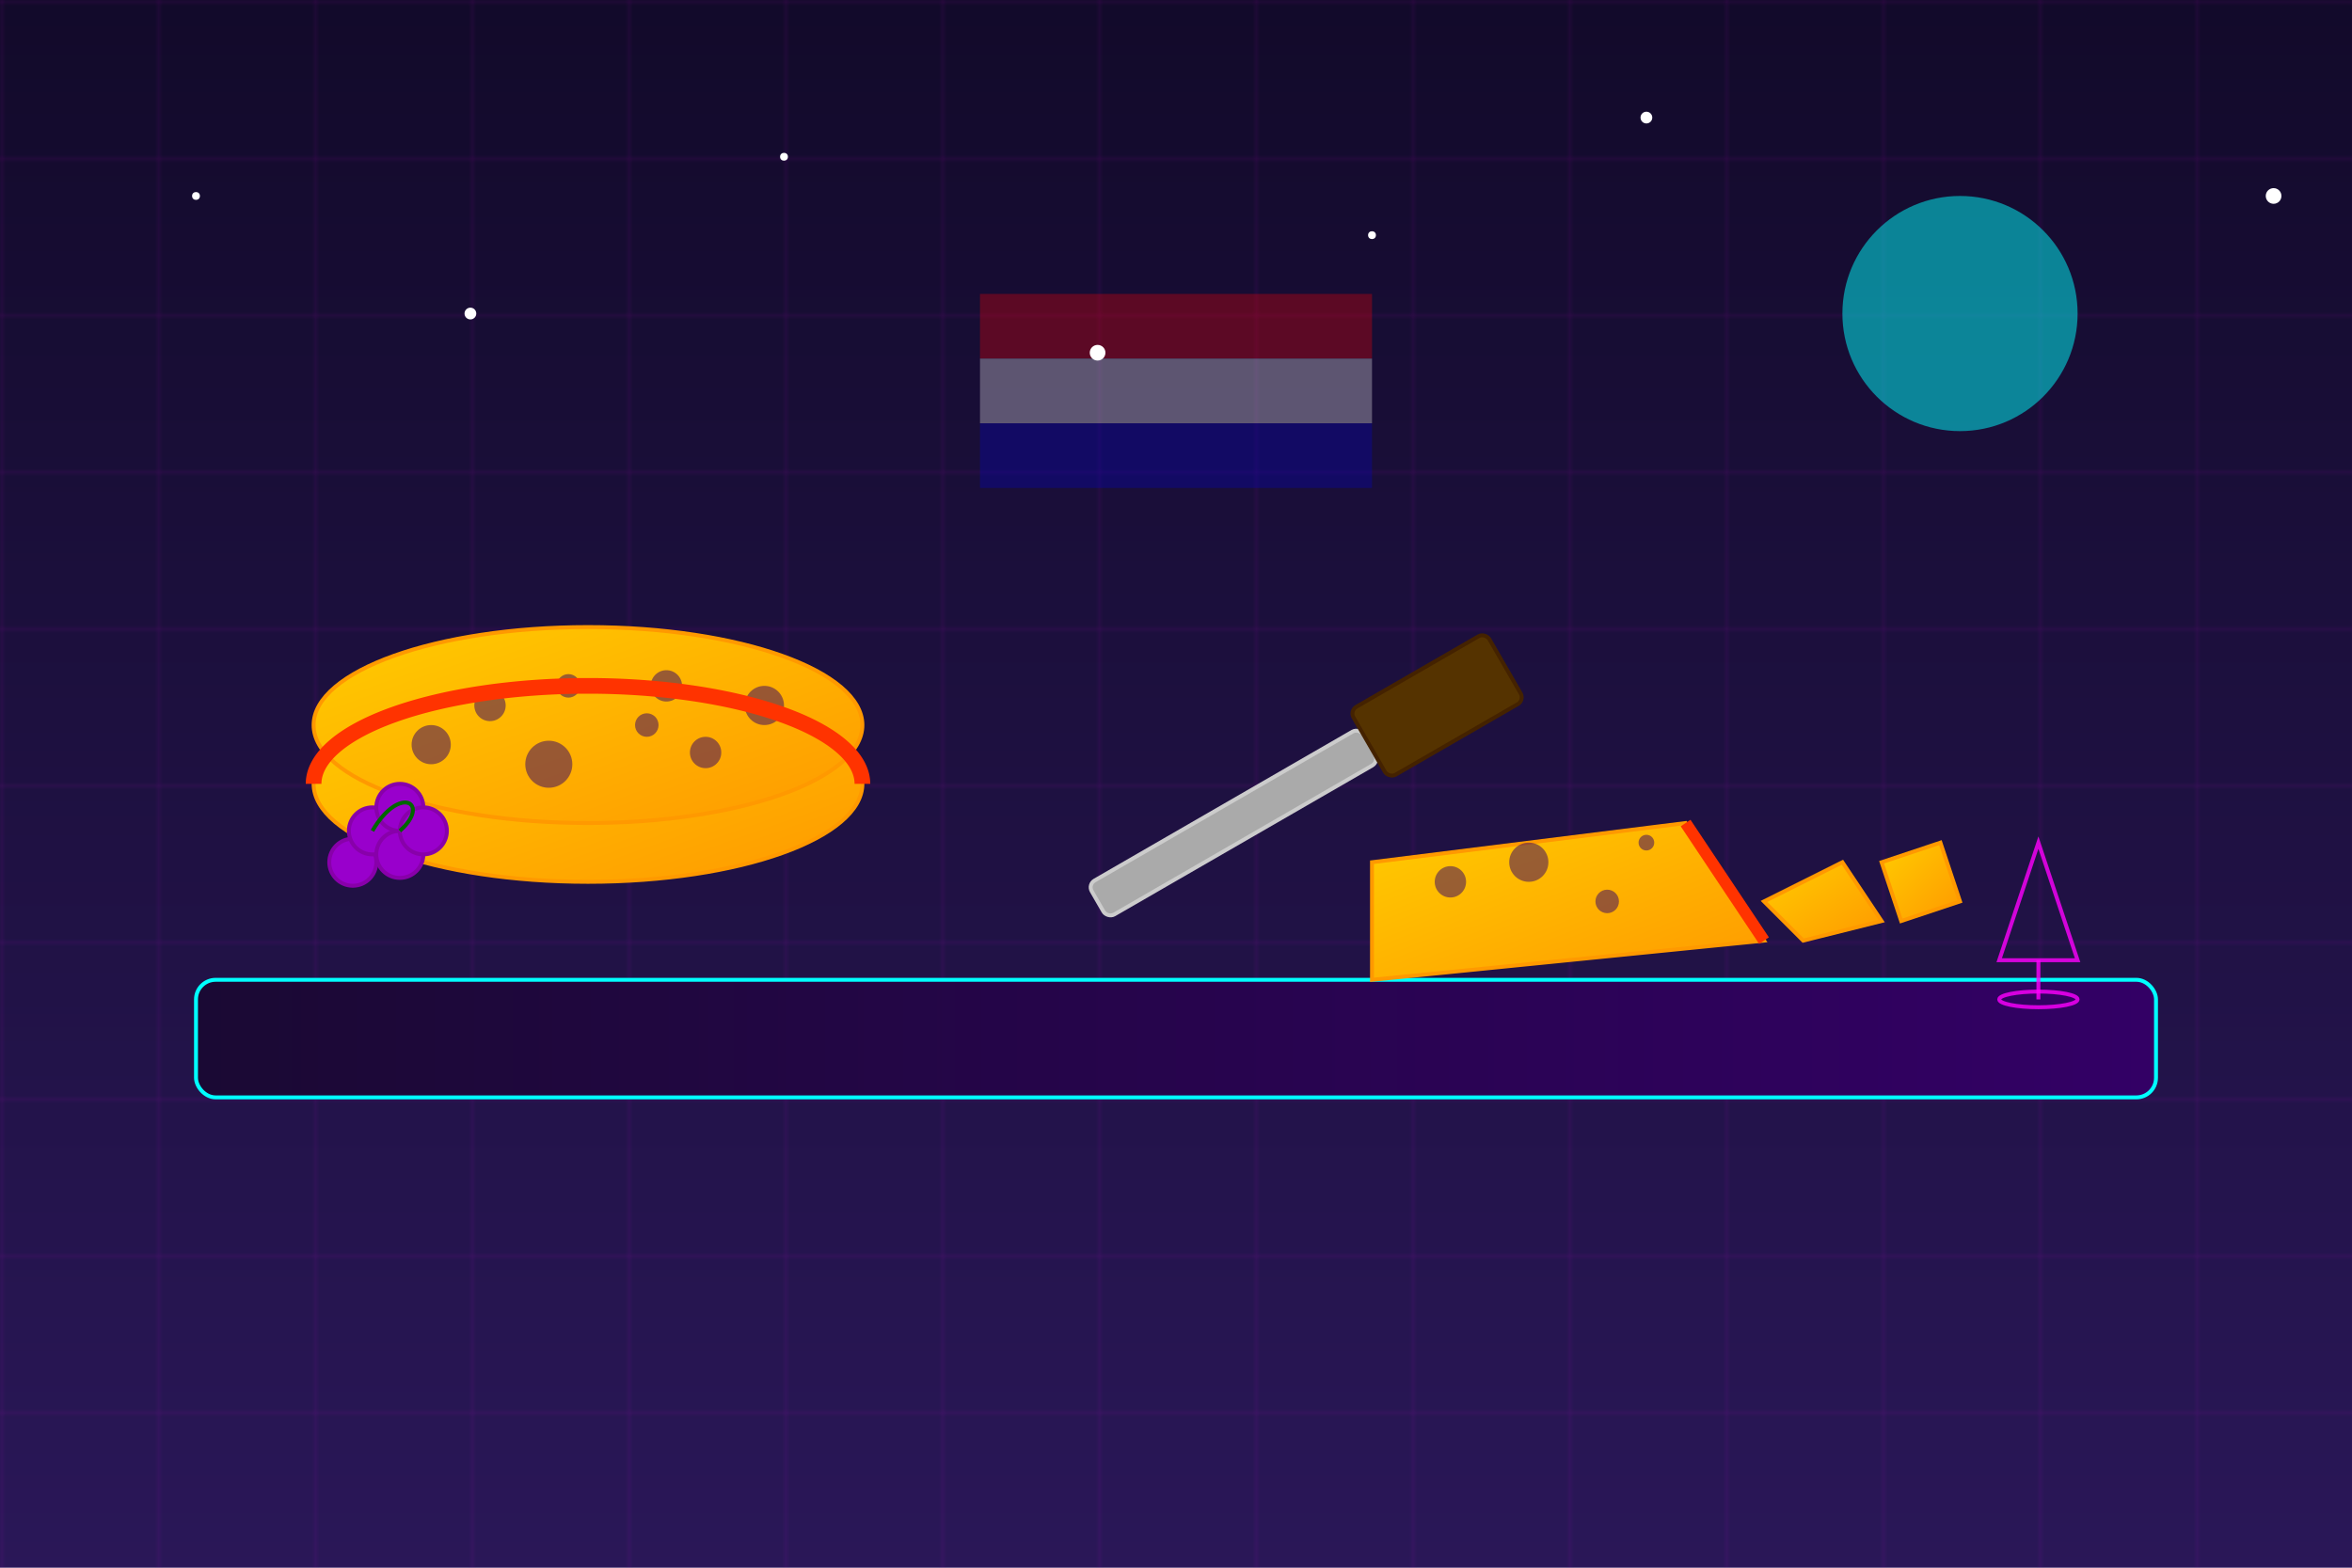 <?xml version="1.0" encoding="UTF-8"?>
<svg width="600" height="400" viewBox="0 0 600 400" xmlns="http://www.w3.org/2000/svg">
  <!-- Gradient definitions -->
  <defs>
    <linearGradient id="tableGradient" x1="0%" y1="0%" x2="100%" y2="0%">
      <stop offset="0%" stop-color="#1a0933" />
      <stop offset="100%" stop-color="#330066" />
    </linearGradient>
    
    <linearGradient id="cheeseGradient" x1="0%" y1="0%" x2="100%" y2="100%">
      <stop offset="0%" stop-color="#ffcc00" />
      <stop offset="100%" stop-color="#ff9900" />
    </linearGradient>
    
    <linearGradient id="backgroundGradient" x1="0%" y1="0%" x2="0%" y2="100%">
      <stop offset="0%" stop-color="#120a2a" />
      <stop offset="100%" stop-color="#2a1758" />
    </linearGradient>
    
    <filter id="glow" x="-20%" y="-20%" width="140%" height="140%">
      <feGaussianBlur stdDeviation="3" result="blur" />
      <feFlood flood-color="#ff00ff" flood-opacity="0.7" result="glowColor" />
      <feComposite in="glowColor" in2="blur" operator="in" result="softGlow" />
      <feComposite in="softGlow" in2="SourceGraphic" operator="over" />
    </filter>
    
    <filter id="cheeseGlow" x="-20%" y="-20%" width="140%" height="140%">
      <feGaussianBlur stdDeviation="2" result="blur" />
      <feFlood flood-color="#ffcc00" flood-opacity="0.7" result="glowColor" />
      <feComposite in="glowColor" in2="blur" operator="in" result="softGlow" />
      <feComposite in="softGlow" in2="SourceGraphic" operator="over" />
    </filter>
    
    <pattern id="grid" width="40" height="40" patternUnits="userSpaceOnUse">
      <path d="M 40 0 L 0 0 0 40" fill="none" stroke="#ff00ff" stroke-width="0.5" opacity="0.2" />
    </pattern>
  </defs>
  
  <!-- Background with gradient -->
  <rect width="600" height="400" fill="url(#backgroundGradient)" />
  
  <!-- Grid overlay -->
  <rect width="600" height="400" fill="url(#grid)" />
  
  <!-- Table surface -->
  <rect x="50" y="250" width="500" height="30" rx="5" ry="5" fill="url(#tableGradient)" stroke="#00ffff" stroke-width="1" />
  
  <!-- Whole cheese wheel -->
  <g transform="translate(150, 200)">
    <!-- Wheel body -->
    <ellipse cx="0" cy="0" rx="70" ry="25" fill="url(#cheeseGradient)" stroke="#ff9900" stroke-width="1" filter="url(#cheeseGlow)" />
    <ellipse cx="0" cy="-15" rx="70" ry="25" fill="url(#cheeseGradient)" stroke="#ff9900" stroke-width="1" />
    
    <!-- Holes in cheese -->
    <circle cx="-40" cy="-10" r="5" fill="#330066" opacity="0.5" />
    <circle cx="-25" cy="-20" r="4" fill="#330066" opacity="0.5" />
    <circle cx="-10" cy="-5" r="6" fill="#330066" opacity="0.5" />
    <circle cx="15" cy="-15" r="3" fill="#330066" opacity="0.5" />
    <circle cx="30" cy="-8" r="4" fill="#330066" opacity="0.5" />
    <circle cx="45" cy="-20" r="5" fill="#330066" opacity="0.5" />
    <circle cx="-5" cy="-25" r="3" fill="#330066" opacity="0.5" />
    <circle cx="20" cy="-25" r="4" fill="#330066" opacity="0.5" />
    
    <!-- Cheese wax edge -->
    <path d="M -70,0 A 70,25 0 0,1 70,0" stroke="#ff3300" stroke-width="4" fill="none" />
  </g>
  
  <!-- Cheese slice -->
  <g transform="translate(350, 220)">
    <!-- Slice body -->
    <path d="M 0,0 L 80,-10 L 100,20 L 0,30 Z" fill="url(#cheeseGradient)" stroke="#ff9900" stroke-width="1" filter="url(#cheeseGlow)" />
    
    <!-- Holes in cheese slice -->
    <circle cx="20" cy="5" r="4" fill="#330066" opacity="0.5" />
    <circle cx="40" cy="0" r="5" fill="#330066" opacity="0.5" />
    <circle cx="60" cy="10" r="3" fill="#330066" opacity="0.5" />
    <circle cx="70" cy="-5" r="2" fill="#330066" opacity="0.5" />
    
    <!-- Cheese wax edge -->
    <line x1="80" y1="-10" x2="100" y2="20" stroke="#ff3300" stroke-width="3" />
  </g>
  
  <!-- Cheese knife -->
  <g transform="translate(280, 230) rotate(-30)">
    <rect x="0" y="-5" width="80" height="10" rx="2" ry="2" fill="#aaaaaa" stroke="#cccccc" stroke-width="1" />
    <rect x="80" y="-10" width="40" height="20" rx="2" ry="2" fill="#553300" stroke="#442200" stroke-width="1" />
  </g>
  
  <!-- Small pieces of cheese -->
  <g transform="translate(450, 230)">
    <path d="M 0,0 L 20,-10 L 30,5 L 10,10 Z" fill="url(#cheeseGradient)" stroke="#ff9900" stroke-width="1" filter="url(#cheeseGlow)" />
  </g>
  
  <g transform="translate(480, 220)">
    <path d="M 0,0 L 15,-5 L 20,10 L 5,15 Z" fill="url(#cheeseGradient)" stroke="#ff9900" stroke-width="1" filter="url(#cheeseGlow)" />
  </g>
  
  <!-- Wine glass -->
  <g transform="translate(510, 215)">
    <path d="M 10,0 L 0,30 L 20,30 Z" fill="none" stroke="#ff00ff" stroke-width="1" opacity="0.8" />
    <line x1="10" y1="30" x2="10" y2="40" stroke="#ff00ff" stroke-width="1" opacity="0.8" />
    <ellipse cx="10" cy="40" rx="10" ry="2" fill="none" stroke="#ff00ff" stroke-width="1" opacity="0.8" />
  </g>
  
  <!-- Grapes -->
  <g transform="translate(90, 220)">
    <circle cx="0" cy="0" r="6" fill="#9900cc" stroke="#8800aa" stroke-width="1" filter="url(#glow)" />
    <circle cx="5" cy="-8" r="6" fill="#9900cc" stroke="#8800aa" stroke-width="1" filter="url(#glow)" />
    <circle cx="12" cy="-2" r="6" fill="#9900cc" stroke="#8800aa" stroke-width="1" filter="url(#glow)" />
    <circle cx="12" cy="-14" r="6" fill="#9900cc" stroke="#8800aa" stroke-width="1" filter="url(#glow)" />
    <circle cx="18" cy="-8" r="6" fill="#9900cc" stroke="#8800aa" stroke-width="1" filter="url(#glow)" />
    <path d="M 5,-8 C 12,-20 20,-15 12,-8" stroke="#006600" stroke-width="1" fill="none" />
  </g>
  
  <!-- Dutch flag backdrop (stylized) -->
  <g transform="translate(300, 100) scale(0.5)" opacity="0.3">
    <rect x="-100" y="-50" width="200" height="33" fill="#ff0000" />
    <rect x="-100" y="-17" width="200" height="33" fill="#ffffff" />
    <rect x="-100" y="16" width="200" height="33" fill="#0000cc" />
  </g>
  
  <!-- Moon with glow -->
  <circle cx="500" cy="80" r="30" fill="#00ffff" opacity="0.7" filter="url(#glow)" />
  
  <!-- Stars in sky -->
  <g fill="#fff">
    <circle cx="50" cy="50" r="1" filter="url(#glow)" />
    <circle cx="120" cy="80" r="1.5" filter="url(#glow)" />
    <circle cx="200" cy="40" r="1" filter="url(#glow)" />
    <circle cx="280" cy="90" r="2" filter="url(#glow)" />
    <circle cx="350" cy="60" r="1" filter="url(#glow)" />
    <circle cx="420" cy="30" r="1.5" filter="url(#glow)" />
    <circle cx="580" cy="50" r="2" filter="url(#glow)" />
  </g>
</svg>